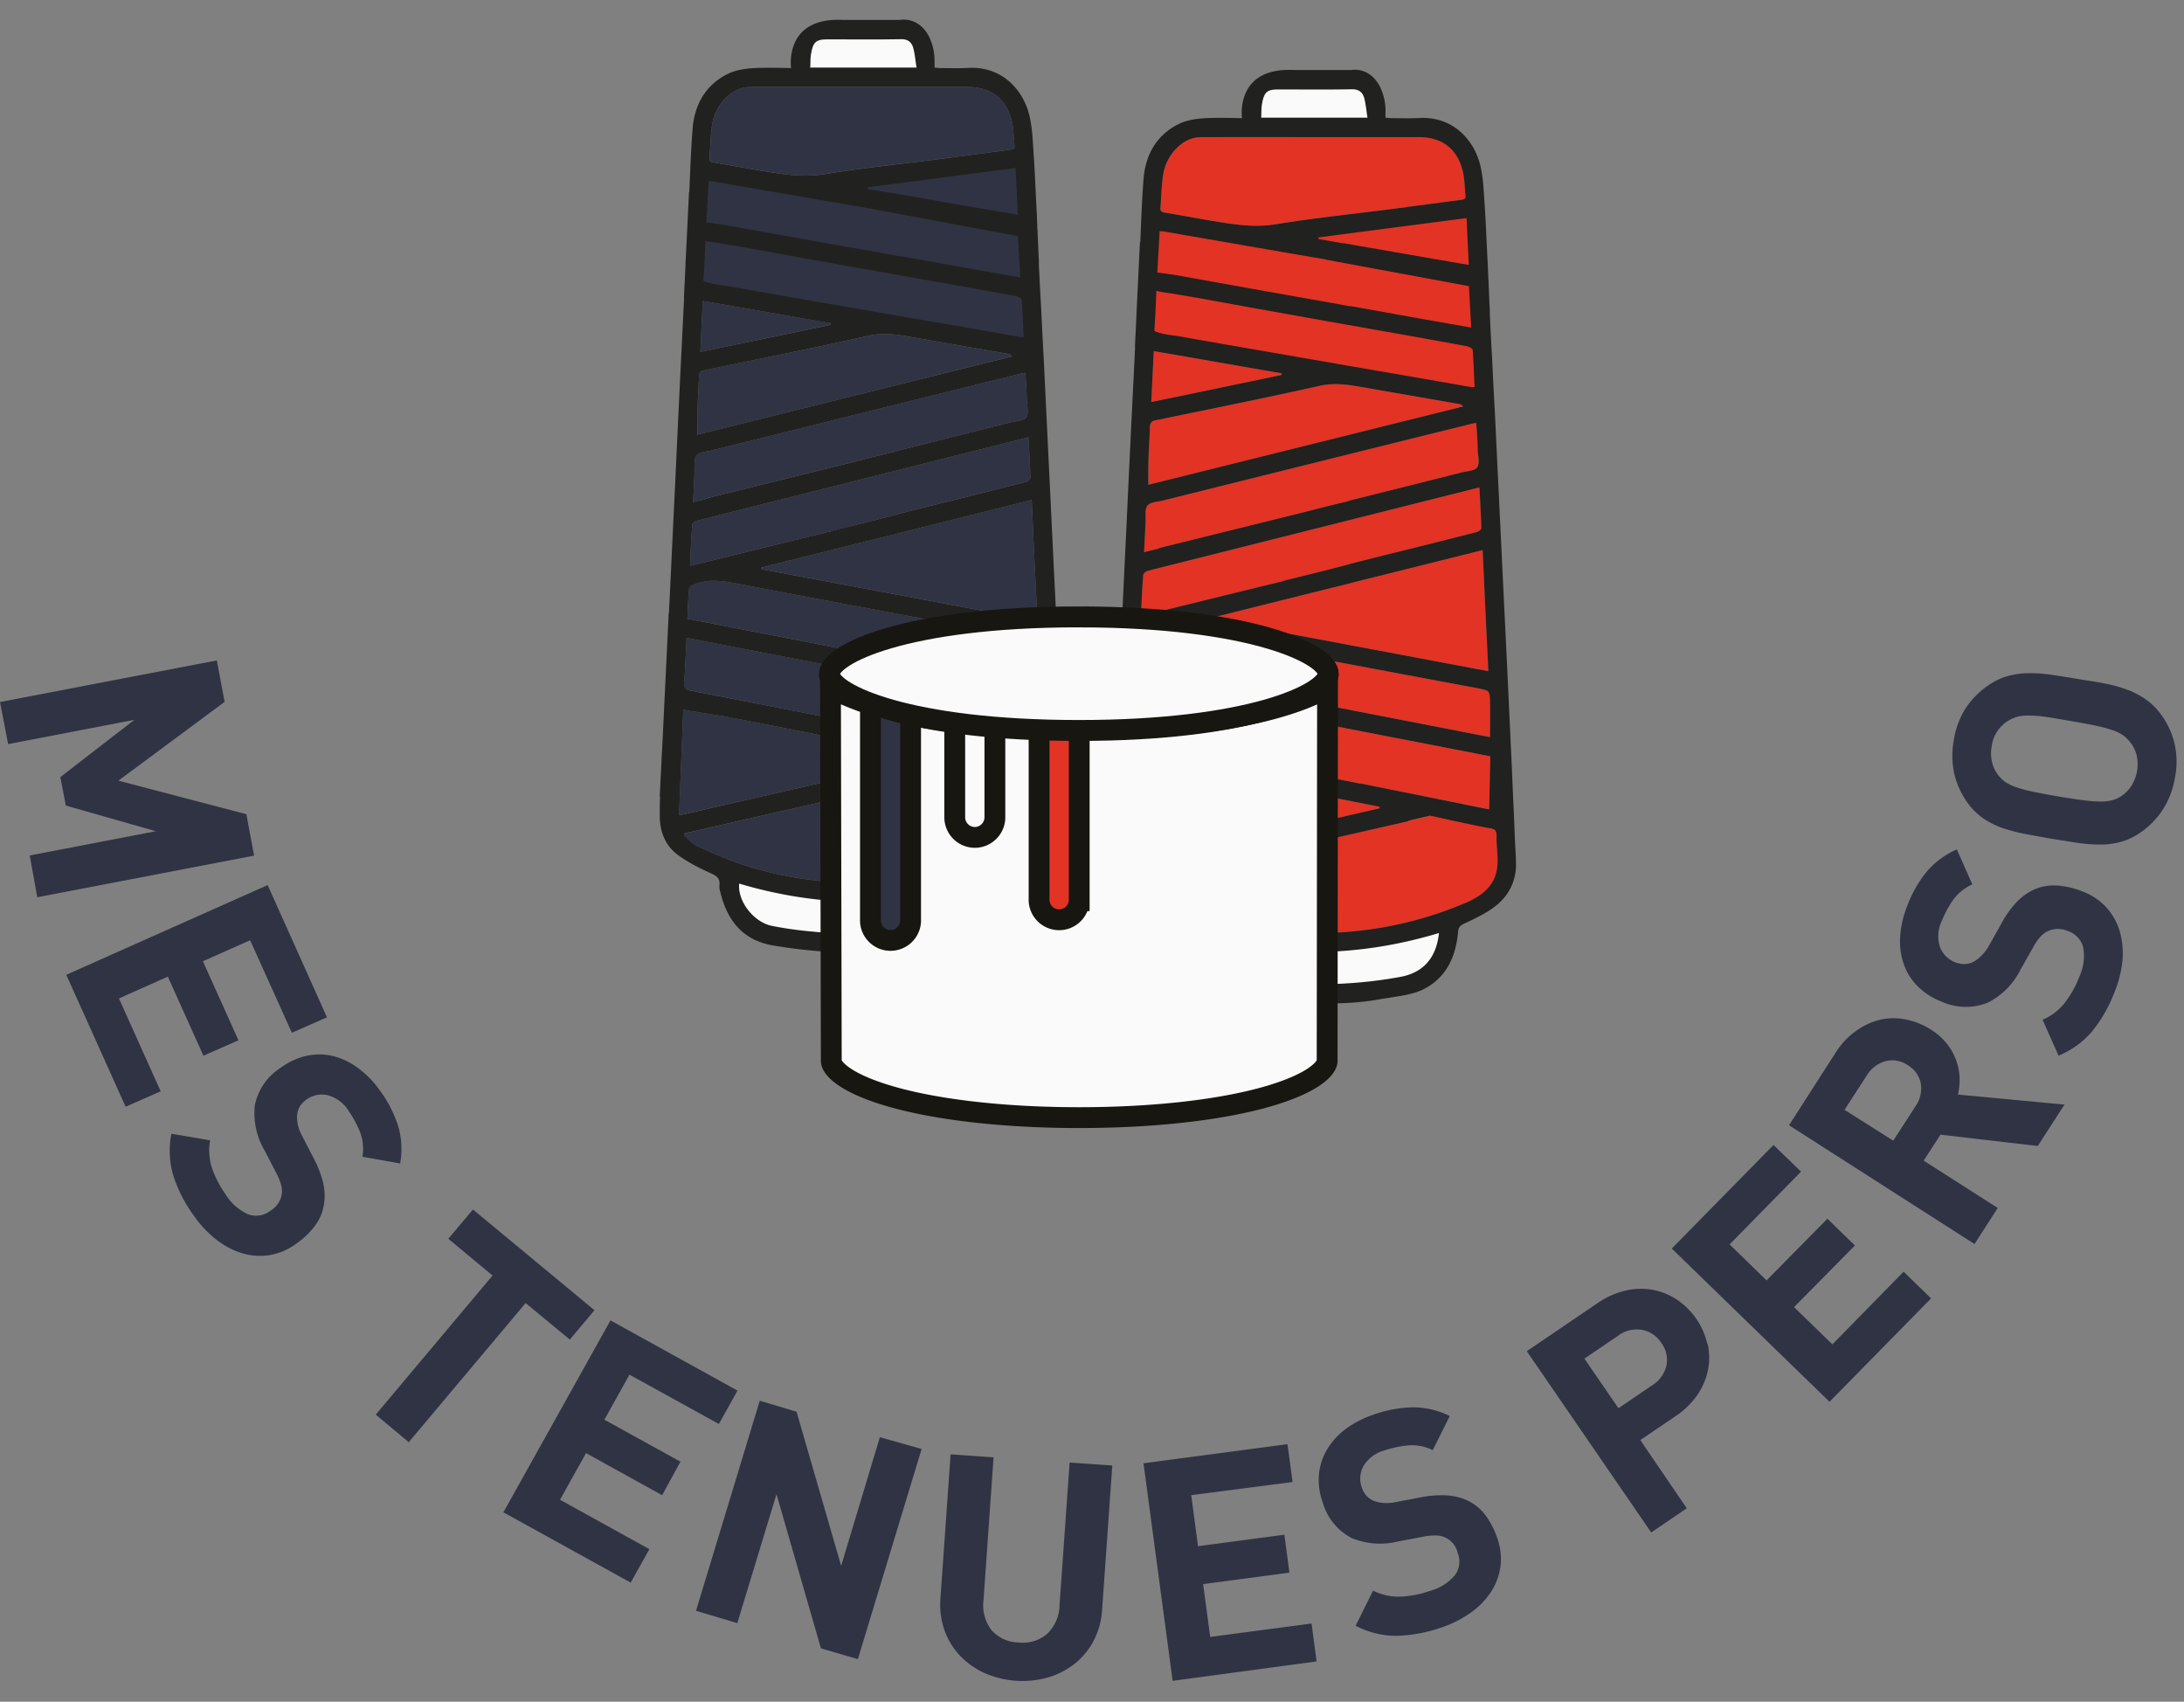 <svg xmlns="http://www.w3.org/2000/svg" width="86" height="67" viewBox="0 0 86 67"><rect x="0" y="0" width="86" height="67" fill="#808080" stroke="none"/><g fill="none" fill-rule="evenodd" opacity=".96"><path fill="#2D3041" d="M38.56 30.143l1.03.193.701.131s.45.154.651.178a.284.284 0 01.152.055c.06.048.078.124.076.231-.003.12.002.237.007.357v.002c.006.096.014.19.022.285.077.842-.095 1.51-1.243 1.998-2.318.988-4.748 1.337-7.26 1.143a14.34 14.34 0 01-3.624-.732 16.998 16.998 0 01-1.627-.682c-.19-.092-.34-.273-.509-.412a.767.767 0 01.023-.078l10.733-2.455-.005-.007.126-.034-.004.007c.172-.035.3-.061.444-.093l.001-.016.082-.02-.006.024c.06-.018.116-.042.17-.061l.06-.014zM26.906 27.95l1.668.261c2.507.486 5.013.99 7.52 1.486l.478.096-.006.062-9.83 2.245.17-4.15zm.13-2.835c.41.078.8.148 1.186.223l10.284 1.994 2.278.441c.048.01.1.016.144.033l-.046 2.085-.08-.017c-.046-.016-.105-.027-.186-.044-.692-.137-1.383-.28-2.08-.41l-.032-.006-2.713-.544.016.012c-2.863-.563-5.727-1.129-8.59-1.687-.223-.044-.299-.117-.279-.354.05-.562.066-1.126.098-1.726zm2.082-2.121c3.776.719 7.554 1.426 11.33 2.135.448.086.456.083.466.548.01.453.002.903.002 1.37l-13.848-2.685c.02-.416.032-.8.062-1.178.006-.059.096-.13.162-.159.605-.263 1.21-.15 1.826-.031zm11.504-3.31l.23 4.768c-3.643-.686-7.255-1.363-10.87-2.043 0-.02-.003-.042-.005-.06l3.472-.87 1.835-.46.196-.047c1.706-.429 3.42-.857 5.142-1.287zm-.126-2.467c.033.559.065 1.085.078 1.606 0 .052-.116.136-.193.154-1.005.257-2.004.508-3.014.759-.658.16-1.315.328-1.979.495v.006l-.372.096-.072.02-.18.045-.141.038-.541.135-1.308.335-3.156.77-2.273.56c-.045.013-.091.019-.175.032.027-.553.045-1.08.091-1.606 0-.058.11-.142.18-.161 1.089-.276 11.297-2.84 13.055-3.284zm-.122-2.538c.026.372.052.725.058 1.079.013.231.084.514-.02.668-.096.142-.399.148-.611.2-1.417.36-2.834.713-4.245 1.066-.09.02-.174.045-.25.07l-.013.007-.4.096-.399.097-.38.096-.245.064-.252.065-5.738 1.42.006.013c-.192.052-.393.097-.592.148.02-.418.038-.797.058-1.176.013-.225-.039-.514.077-.663.11-.14.406-.14.618-.198 4.026-1.003 8.045-2.006 12.07-3.001.072-.02.149-.033.258-.051zm-4.445-1.4c1.258.216 2.513.437 3.77.656a.223.223 0 01.16.093c-4.13 1.029-8.26 2.059-12.395 3.087 0-.368-.009-.7.001-1.03l.06-1.266c.004-.157.072-.217.222-.246 2.163-.447 4.328-.877 6.485-1.357.59-.132 1.136-.032 1.697.064zm-8.258-1.43l5.037.873v.065l-5.13 1.07c.03-.683.061-1.322.093-2.008zm12.638-5.618l.372 2.916v4.605l-13.39-2.382.286-4.756 5.131.652 7.6-1.035zM29.602 3.423c1.453.006 2.907.002 4.358.002h4.143c.95 0 1.557.48 1.757 1.416.06.288.06.586.091.88.02.175-.113.163-.217.176-.87.118-1.74.236-2.61.347-1.549.2-3.106.36-4.65.612-.868.14-1.692.004-2.53-.142-.606-.103-1.21-.21-1.815-.315-.112-.019-.202-.038-.19-.185.034-.412.04-.827.093-1.237.054-.418.236-.791.53-1.101.28-.298.62-.455 1.04-.453z"/><path fill="#1D1D1B" d="M39.955 33.574c-2.318.99-4.746 1.336-7.258 1.144a14.504 14.504 0 01-3.627-.733 18.06 18.06 0 01-1.623-.682c-.193-.096-.34-.276-.508-.41l.02-.084c3.567-.816 7.136-1.626 10.736-2.45-.007-.005-.007-.012-.007-.012l.123-.032.444-.103.084-.019.161-.039.058-.012s2.183.482 2.383.501a.32.32 0 01.155.058c.057.045.077.122.077.232-.007.115 0 .237.006.352v.007l.02.283c.077.841-.097 1.51-1.244 1.999zM26.906 27.95l1.67.264c2.504.482 5.01.99 7.522 1.484.154.033.315.064.476.097-.007.019-.007.038-.007.058-3.272.751-6.543 1.497-9.828 2.25l.167-4.153zm.13-2.834c.411.078.798.148 1.185.225 3.426.662 6.859 1.33 10.285 1.993.76.147 1.52.294 2.28.443.045.007.097.013.142.032l-.045 2.082-.084-.013-2.26-.456-.033-.006-2.718-.547.02.013c-2.866-.566-5.726-1.13-8.592-1.684-.22-.044-.296-.122-.277-.36.051-.559.064-1.124.097-1.722zm.096-1.928c.007-.064.096-.134.161-.16.605-.264 1.211-.149 1.823-.033 3.78.72 7.554 1.427 11.335 2.134.445.09.451.083.464.546.007.457 0 .906 0 1.375-4.592-.893-9.204-1.786-13.848-2.686.02-.418.033-.797.065-1.176zm.129-2.526c0-.057.109-.141.18-.16 1.089-.277 11.297-2.84 13.055-3.285.033.56.065 1.087.077 1.608 0 .05-.116.134-.192.153a530.51 530.51 0 01-3.014.76c-.657.16-1.314.326-1.978.494v.006l-.374.097-.07.019-.18.045-.143.038-.54.135-1.315.328.007.007-3.156.77c-.76.187-1.513.374-2.274.56-.044.013-.09.02-.173.032.026-.552.045-1.08.09-1.607zm.09-2.069c.013-.225-.038-.514.078-.662.109-.142.405-.142.617-.2 4.026-1.002 8.045-2.004 12.07-3 .071-.02.149-.033.259-.052.025.373.05.726.057 1.08.013.232.084.514-.02.669-.096.14-.399.147-.611.198-1.417.36-2.834.714-4.245 1.067-.09.02-.174.045-.25.07l-.014.007-.399.097-.4.096-.379.097-.245.064-.25.064-5.74 1.42.006.013c-.192.052-.392.097-.592.148l.058-1.176zm.683-13.618c.052-.418.232-.79.527-1.1.284-.295.62-.456 1.038-.45H38.1c.952 0 1.558.483 1.758 1.415.058.289.058.585.09.88.026.174-.11.16-.213.18l-2.615.347c-1.545.2-3.104.36-4.643.61-.87.142-1.694 0-2.538-.14-.599-.103-1.204-.213-1.81-.315-.116-.02-.205-.039-.193-.186.033-.412.039-.83.097-1.241zm-.303 5.52l.02-.41.025-.586v-.026c.064.026.135.04.22.052.064.013.121.02.186.032l.064.006c1.192.187 2.376.418 3.569.63 1.757.316 3.516.63 5.274.939.973.173 1.946.346 2.918.526.084.02.225.097.225.148.039.482.052.965.078 1.46-.07 0-.11.006-.148 0-1.21-.213-2.416-.425-3.626-.63-2.629-.457-5.256-.907-7.878-1.37-.315-.05-.65-.07-.96-.205l.033-.565zm6.422-3.059v-.058c1.932-.257 3.87-.507 5.841-.764.025.63.058 1.227.084 1.844l-1.192-.206-.155-.025-3.58-.624-.006.007-.992-.174zm1.269 2.654a74.83 74.83 0 01-.728-.135c-2.048-.36-4.09-.725-6.133-1.092l-.624-.09-.122-.013.013-.263c.025-.392.051-.875.077-1.369.084.006.148.006.206.02 2.12.365 4.244.738 6.364 1.098l-.007.006 5.616 1.042.09 1.613v.02l-.038-.008-.644-.115-.122-.02-.98-.173-2.975-.534.007.013zm-7.846 3.766l.097-2.005c1.694.29 3.362.585 5.037.875v.064c-1.695.354-3.388.706-5.134 1.066zm.168.72c2.164-.45 4.335-.88 6.486-1.362.592-.13 1.14-.033 1.7.064l3.768.656a.25.25 0 01.16.097L27.46 17.115c0-.366-.006-.7.007-1.029.013-.423.045-.841.058-1.266.007-.154.07-.218.219-.244zm13.106 9.878c-3.645-.688-7.251-1.363-10.865-2.043-.006-.02-.006-.04-.006-.065l3.471-.867c.612-.155 1.218-.303 1.836-.457l.193-.051c1.707-.425 3.42-.855 5.146-1.286.071 1.595.149 3.156.225 4.769zm1.05 6.736l-.05-1.254-.026-.546-.065-1.517-.02-.405c-.083-1.799-.167-3.598-.257-5.398-.122-2.59-.252-5.187-.374-7.776a232.14 232.14 0 01-.109-2.147c-.033-.527-.058-1.054-.084-1.581-.007-.109-.007-.225-.007-.321l-.012-.213-.039-.899v-.077s0-.02-.007-.026l-.025-.637c-.045-.802-.071-1.606-.129-2.409-.032-.502-.051-1.009-.174-1.485-.232-.912-1.024-1.902-2.403-1.825-.36.02-.72.007-1.081.007-.07 0-.148-.013-.239-.02v-.308a2.09 2.09 0 00-.148-.752.973.973 0 00-.09-.2c-.425-.77-1.12-.616-1.12-.616h-2.223c-2.37-.13-2.067 1.896-2.067 1.896s-1.044-.033-1.546.006c-.328.025-.676.083-.965.231-.864.437-1.29 1.209-1.366 2.14-.065.836-.097 1.672-.13 2.513l-.012-.019-.142 2.905v.052l-.058 1.182.007.013-.097 1.973c-.09 1.8-.174 3.598-.257 5.398-.084 1.697-.161 3.393-.246 5.09l-.006-.051-.257 5.333-.007.09-.09 1.826.013.007c-.012.269-.012.54-.012.802.012.592.225 1.125.708 1.485.386.283.824.508 1.262.707.252.11.413.206.38.501-.012.11.026.226.052.328.276 1.066.87 1.812 2.015 2.024a20.56 20.56 0 003.717.296h.006c.18.013 1.308.077 2.519-.154.058-.007.109-.02.16-.026.097-.012.188-.025.284-.045.399-.064.818-.122 1.179-.295.934-.457 1.313-1.299 1.397-2.288.02-.174.084-.238.232-.31.393-.185.798-.371 1.147-.622.585-.418.907-1.015.901-1.736-.006-.282-.02-.565-.039-.847z"/><path fill="#FFF" d="M37.373 36.491c-1.951.36-3.917.36-5.887.135a14.365 14.365 0 01-1.062-.167c-.728-.128-1.392-.97-1.315-1.67 3.253.97 6.511.963 9.796-.026-.102.983-.624 1.568-1.532 1.728M31.943 2.09c.084-.45.2-.54.657-.54.96 0 1.913.012 2.866-.007.284-.007.431.115.496.347.065.245.084.495.129.771h-4.187c.014-.199 0-.392.04-.572"/><path fill="#E73020" d="M56.317 32.115l1.03.193.702.132s.449.153.65.178a.28.28 0 01.152.055c.06.047.078.123.076.231-.002.12.002.237.008.357v.001c.006.097.014.19.021.286.077.842-.095 1.51-1.243 1.998-2.318.988-4.748 1.336-7.26 1.143-1.239-.096-2.451-.324-3.623-.733a16.778 16.778 0 01-1.627-.681c-.191-.092-.341-.273-.51-.412l.022-.078c3.566-.817 7.134-1.632 10.734-2.455l-.004-.008.126-.033-.004.007c.172-.035.3-.061.443-.094 0-.005.002-.009.002-.009l.082-.026-.006.024c.06-.018.116-.042.17-.062l.06-.014zm-11.653-2.191l1.667.26c2.508.487 5.013.99 7.52 1.487l.478.095-.006.062-9.829 2.245.17-4.15zm.13-2.835c.409.077.799.148 1.185.223 3.429.666 6.857 1.33 10.285 1.994l2.278.44c.048.01.1.017.144.034l-.047 2.084-.08-.016c-.045-.016-.105-.027-.185-.044-.693-.137-1.384-.28-2.08-.41l-.032-.006-2.714-.544.017.012c-2.864-.564-5.727-1.13-8.59-1.687-.223-.044-.3-.118-.279-.355.05-.561.066-1.126.097-1.725zm2.082-2.122c3.775.72 7.553 1.426 11.33 2.136.447.085.455.084.466.548.01.452.001.902.001 1.37l-13.848-2.686c.02-.416.033-.798.062-1.177.007-.06.096-.131.162-.159.605-.263 1.21-.15 1.827-.032zm11.504-3.309c.076 1.594.151 3.154.23 4.767l-10.87-2.041-.006-.062 3.472-.87 1.835-.459.196-.048c1.707-.428 3.42-.857 5.143-1.287zm-.126-2.467c.032.558.065 1.085.077 1.606 0 .052-.116.135-.193.154-1.005.257-2.003.508-3.015.759-.656.16-1.313.328-1.977.494v.007l-.373.096-.071.02-.18.044-.142.04-.54.134-1.308.334c-1.057.257-2.107.514-3.157.771l-2.273.56c-.045.012-.09.02-.174.032.026-.553.045-1.08.09-1.607 0-.058.11-.142.18-.16 1.09-.277 11.298-2.841 13.056-3.284zm-.122-2.539c.025.372.051.726.058 1.08.013.231.083.514-.02.668-.097.141-.399.147-.612.2-1.416.359-2.834.713-4.244 1.066-.09.02-.174.045-.25.07l-.014.007-.4.096-.398.097-.381.096-.245.064-.251.064-5.738 1.42.006.014c-.193.051-.393.096-.592.148.019-.418.038-.797.057-1.177.013-.224-.038-.514.078-.661.109-.142.406-.142.618-.2 4.025-1.002 8.044-2.005 12.07-3 .071-.02.148-.033.258-.052zm-4.446-1.4c1.258.216 2.514.438 3.771.656a.23.23 0 01.16.094c-4.13 1.029-8.261 2.059-12.396 3.086 0-.367-.008-.7.002-1.03.014-.422.046-.843.06-1.265.003-.158.071-.217.222-.247 2.162-.446 4.327-.876 6.484-1.357.59-.132 1.136-.031 1.697.064zm-8.258-1.429l5.038.873v.065l-5.131 1.07.093-2.008zm12.638-5.618l.372 2.915v4.605L45.05 13.344l.286-4.757 5.13.653 7.601-1.035zM47.36 5.395c1.453.007 2.907.002 4.358.002h4.143c.95 0 1.558.48 1.757 1.417.06.287.06.586.092.88.02.175-.114.162-.218.176-.87.117-1.739.236-2.61.347-1.548.201-3.106.36-4.649.611-.868.141-1.693.005-2.531-.141l-1.816-.315c-.112-.02-.2-.037-.19-.185.035-.413.041-.827.095-1.237.054-.419.236-.791.529-1.102a1.364 1.364 0 011.04-.452z"/><path fill="#1D1D1B" d="M57.713 35.546c-2.319.99-4.747 1.336-7.259 1.144a14.495 14.495 0 01-3.626-.732 17.819 17.819 0 01-1.623-.682c-.194-.097-.341-.276-.508-.41l.019-.085c3.567-.816 7.136-1.626 10.736-2.448-.006-.006-.006-.013-.006-.013l.122-.032.444-.103.085-.02.16-.038.059-.012s2.183.481 2.382.5c.07.007.117.033.155.059.057.044.078.122.078.231-.007.116 0 .238.006.354v.006l.02.282c.076.842-.098 1.51-1.244 2zm-13.049-5.623l1.668.263c2.505.483 5.011.99 7.523 1.485l.476.096c-.006.02-.006.039-.006.058-3.272.752-6.544 1.498-9.829 2.25l.168-4.152zm.13-2.834c.41.077.798.147 1.184.225 3.426.661 6.86 1.33 10.286 1.992l2.28.443c.045.007.096.013.141.033l-.045 2.082-.083-.013-2.262-.457-.031-.006-2.718-.546.02.013c-2.867-.566-5.727-1.131-8.593-1.684-.22-.045-.296-.123-.276-.36.05-.56.064-1.124.096-1.722zm.095-1.928c.007-.065.097-.135.162-.161.605-.263 1.21-.148 1.823-.032 3.78.72 7.554 1.427 11.335 2.134.444.09.45.083.464.546.006.456 0 .906 0 1.375-4.593-.893-9.204-1.787-13.848-2.686.02-.418.032-.797.064-1.176zm.13-2.526c0-.058.108-.142.18-.161 1.088-.276 11.297-2.84 13.055-3.284.032.56.065 1.086.077 1.607 0 .051-.116.135-.193.154-1.005.257-2.003.508-3.015.759-.656.16-1.313.327-1.976.495v.006l-.374.096-.071.02-.18.044-.142.039-.54.135-1.315.327.007.007c-1.057.257-2.106.514-3.156.772l-2.274.558c-.045.014-.09.02-.173.033.025-.553.044-1.08.09-1.607zm.09-2.07c.012-.224-.039-.514.077-.661.11-.142.406-.142.618-.2 4.026-1.002 8.044-2.005 12.07-3 .07-.02.148-.033.257-.052.027.372.052.726.058 1.08.014.231.085.514-.019.668-.097.141-.4.148-.612.2-1.417.36-2.834.713-4.244 1.066-.09.02-.174.045-.251.07l-.013.007-.4.096-.399.097-.38.096-.245.064-.25.064-5.74 1.42.007.014c-.193.052-.393.096-.592.148l.057-1.176zm.682-13.617a1.91 1.91 0 01.528-1.1c.284-.295.619-.456 1.037-.449h8.502c.953 0 1.558.482 1.758 1.414.058.289.058.585.09.88.026.173-.11.16-.212.18-.876.115-1.74.231-2.615.347-1.546.2-3.104.36-4.644.61-.87.142-1.693 0-2.537-.14-.6-.103-1.204-.213-1.81-.316-.116-.019-.207-.038-.193-.186.032-.411.038-.829.096-1.24zm-.302 5.52l.02-.411.025-.585v-.026a.978.978 0 00.219.052c.064.012.122.02.186.031l.065.007c1.191.186 2.376.418 3.568.63 1.758.315 3.517.63 5.274.938.974.174 1.946.347 2.919.528.083.019.225.095.225.147.038.482.052.964.077 1.46-.071 0-.11.005-.148 0-1.21-.213-2.415-.425-3.626-.63-2.628-.457-5.255-.907-7.877-1.37-.315-.051-.65-.07-.96-.206l.033-.565zm6.421-3.06v-.057c1.932-.257 3.87-.507 5.841-.764.026.63.059 1.226.084 1.844l-1.191-.205-.155-.027-3.58-.623-.008.006-.99-.173zm1.27 2.656l-.729-.135c-2.048-.361-4.09-.727-6.132-1.094l-.624-.09-.123-.012.013-.264c.026-.392.052-.873.077-1.368.084.006.149.006.207.019 2.119.366 4.244.739 6.363 1.099l-.007.007 5.617 1.04.09 1.614v.019l-.039-.007-.644-.116-.122-.02-.98-.172-2.975-.534.007.014zm-7.846 3.765l.097-2.005c1.693.29 3.361.585 5.036.874v.065c-1.694.353-3.388.707-5.133 1.066zm.167.72c2.165-.45 4.335-.88 6.487-1.363.591-.129 1.14-.032 1.7.064 1.255.22 2.512.437 3.767.657a.25.25 0 01.161.096c-4.128 1.028-8.264 2.056-12.398 3.084 0-.366-.006-.7.006-1.028.013-.424.046-.842.058-1.266.006-.154.071-.219.22-.244zm13.107 9.878c-3.646-.688-7.252-1.363-10.866-2.044-.006-.02-.006-.038-.006-.064 1.153-.29 2.313-.578 3.472-.868.612-.154 1.218-.302 1.836-.456l.192-.052c1.707-.424 3.42-.854 5.147-1.285.071 1.594.148 3.156.225 4.769zm1.05 6.735l-.051-1.253-.026-.546-.065-1.517-.02-.406c-.083-1.798-.166-3.598-.257-5.397-.122-2.59-.251-5.187-.373-7.777-.04-.72-.078-1.433-.11-2.147a118.48 118.48 0 01-.083-1.58c-.007-.11-.007-.225-.007-.322l-.013-.212-.038-.9v-.077c0-.012 0-.019-.007-.025l-.026-.636c-.045-.804-.07-1.607-.128-2.41-.033-.502-.052-1.01-.174-1.485-.232-.912-1.024-1.902-2.403-1.825-.36.02-.721.006-1.082.006-.07 0-.147-.013-.238-.019v-.309a2.099 2.099 0 00-.149-.752.918.918 0 00-.09-.199c-.425-.771-1.12-.617-1.12-.617h-2.222c-2.37-.129-2.068 1.896-2.068 1.896s-1.043-.032-1.545.006c-.328.026-.677.085-.966.232-.863.437-1.289 1.208-1.366 2.14-.064.835-.096 1.671-.129 2.513l-.013-.02-.141 2.906v.051l-.058 1.182.007.013-.097 1.974c-.09 1.8-.174 3.599-.258 5.397-.083 1.697-.16 3.394-.245 5.09l-.006-.05-.258 5.334-.006.09-.09 1.824.013.007c-.013.27-.013.54-.013.803.013.591.225 1.125.708 1.485.387.283.825.508 1.263.707.251.11.412.206.38.5-.014.11.025.226.051.329.277 1.067.87 1.812 2.016 2.024 1.23.218 2.466.302 3.717.296h.006c.18.013 1.307.077 2.518-.155.058-.006.11-.019.161-.025.097-.013.187-.026.283-.045.4-.064.819-.122 1.18-.296.933-.456 1.313-1.298 1.396-2.288.02-.174.085-.238.233-.309.393-.186.798-.372 1.145-.623.587-.417.909-1.015.903-1.735-.007-.283-.02-.565-.04-.848z"/><path fill="#FFF" d="M55.13 38.464c-1.95.36-3.916.36-5.887.135a15.01 15.01 0 01-1.062-.168c-.728-.128-1.392-.97-1.314-1.67 3.252.97 6.511.964 9.796-.026-.103.984-.624 1.568-1.533 1.729M49.7 4.062c.084-.45.2-.54.657-.54.96 0 1.914.012 2.867-.007.283-.006.43.116.496.348.064.244.083.494.128.77h-4.186c.013-.198 0-.391.039-.571M39.133 28.643v3.581a.792.792 0 01-.79.789.791.791 0 01-.79-.789v-3.692l1.58.11z"/><path fill="#E73020" d="M42.54 28.798v6.728c0 .434-.355.79-.79.79a.792.792 0 01-.79-.79v-6.76l1.58.032z"/><path fill="#2D3041" d="M34.447 27.771l1.417.37.036.293v7.805l-.353.637h-.874l-.354-.637-.024-7.212v-.859z"/><path fill="#FFF" d="M50.006 27.937c-1.96.512-4.616.796-7.494.796h-.016v6.729a.791.791 0 01-1.58 0v-6.76a36.62 36.62 0 01-1.74-.103v3.581c0 .434-.356.79-.79.79a.793.793 0 01-.791-.79v-3.69c0-.016-.016-.04-.016-.055a26.44 26.44 0 01-1.722-.284v8.132a.792.792 0 01-1.581-.001V27.74c-.554-.198-1.139-.419-1.574-.663l.032 14.71c.024.293.585.908 2.56 1.444 1.843.497 4.404.772 7.202.772 2.799 0 5.36-.275 7.202-.772 1.976-.536 2.537-1.151 2.561-1.443l.016-14.72c-.593.34-1.344.625-2.269.869"/><path stroke="#13120D" stroke-width=".82" d="M50.006 27.937c-1.96.512-4.616.796-7.494.796h-.016v6.729a.791.791 0 01-1.58 0v-6.76a36.62 36.62 0 01-1.74-.103v3.581c0 .434-.356.79-.79.79a.793.793 0 01-.791-.79v-3.69c0-.016-.016-.04-.016-.055a26.44 26.44 0 01-1.722-.284v8.132a.792.792 0 01-1.581-.001V27.74c-.554-.198-1.139-.419-1.574-.663l.032 14.71c.024.293.585.908 2.56 1.444 1.843.497 4.404.772 7.202.772 2.799 0 5.36-.275 7.202-.772 1.976-.536 2.537-1.151 2.561-1.443l.016-14.72c-.593.34-1.344.625-2.269.869z"/><path fill="#FFF" d="M42.483 24.288c-6.856 0-9.822 1.483-9.822 2.24v.048c.111.765 3.1 2.184 9.822 2.184 6.72 0 9.71-1.427 9.821-2.192v-.039c0-.75-2.966-2.24-9.821-2.24"/><path stroke="#13120D" stroke-width=".823" d="M42.483 24.288c-6.856 0-9.822 1.483-9.822 2.24v.048c.111.765 3.1 2.184 9.822 2.184 6.72 0 9.71-1.427 9.821-2.192v-.039c0-.75-2.966-2.24-9.821-2.24z"/><path d="M1.171 33.682l4.968-.955-3.547-1.011-.216-1.12 2.915-2.254-4.971.956L0 27.641l8.539-1.639.305 1.633-4.181 3.101 5.038 1.32.305 1.633-8.539 1.638zM2.61 38.38l7.93-3.532 2.336 5.207-1.382.607L9.85 37.02l-1.86.826 1.4 3.113-1.379.607-1.402-3.113-1.925.858 1.644 3.657-1.381.607zm7.975 11.042c-.357.05-.722.02-1.067-.085a3.1 3.1 0 01-1.003-.534 4.324 4.324 0 01-.876-.931 5.524 5.524 0 01-.81-1.575 3.396 3.396 0 01-.08-1.66l1.525.26c-.068.37-.04.75.079 1.105.128.368.31.716.537 1.032.21.341.518.612.884.777.298.107.63.053.878-.143a.957.957 0 00.443-.637.97.97 0 00-.019-.352 2.217 2.217 0 00-.174-.45l-.484-.934a2.886 2.886 0 01-.382-1.784 2.296 2.296 0 011.037-1.484 2.68 2.68 0 01.991-.455 2.319 2.319 0 011.022 0c.358.088.695.245.991.464.346.252.647.56.89.91.317.43.56.907.72 1.415.133.47.157.966.07 1.447l-1.485-.264a1.87 1.87 0 00-.106-1.001 4.257 4.257 0 00-.43-.79 1.391 1.391 0 00-.848-.636 1.038 1.038 0 00-1.058.412.816.816 0 00-.125.328 1.24 1.24 0 00.018.394c.032.16.087.313.165.456l.47.91c.16.3.283.617.365.947.06.258.075.525.043.789-.039.323-.16.632-.354.895-.212.285-.47.532-.765.731a2.46 2.46 0 01-1.062.443zm10.113 1.882l-4.602 5.477-1.299-1.084 4.599-5.477-1.742-1.447.97-1.153 4.785 3.966-.97 1.156zm-.875 8.238l4.217-7.556 5.002 2.765-.735 1.314-3.519-1.942-.989 1.772 2.995 1.653-.72 1.32-2.997-1.656-1.025 1.835 3.519 1.946-.735 1.317zm12.503 5.356l-1.75-6.069-1.543 5.077-1.626-.486 2.51-8.272 1.449.434 1.756 6.069 1.525-5.067 1.644.464-2.51 8.275zm10.741-.303a2.829 2.829 0 01-.75.91c-.312.246-.67.43-1.052.54a3.707 3.707 0 01-2.495-.173 3.13 3.13 0 01-.967-.683 2.838 2.838 0 01-.61-.998 3.023 3.023 0 01-.161-1.265l.4-5.666 1.692.119-.394 5.598c-.06.423.05.853.305 1.196.27.308.658.488 1.068.494.408.05.819-.073 1.131-.34.31-.3.485-.71.488-1.14l.397-5.605 1.68.118-.4 5.666a3.01 3.01 0 01-.332 1.228zm3.108 1.583l-1.147-8.566 5.669-.752.202 1.49-3.992.518.268 2.009 3.4-.452.199 1.493-3.398.452.278 2.079 3.992-.528.198 1.493zm12.905-4.475a2.43 2.43 0 01-.383.995c-.214.317-.485.59-.8.807-.35.246-.736.44-1.143.574a5.838 5.838 0 01-1.75.327 3.47 3.47 0 01-1.623-.397l.686-1.384c.336.17.71.251 1.086.237.388-.018.77-.092 1.137-.219.389-.101.737-.318.998-.622a.908.908 0 00.112-.88.881.881 0 00-.832-.686 2.36 2.36 0 00-.482.04l-1.04.197c-.61.15-1.25.1-1.83-.14a2.293 2.293 0 01-1.134-1.41 2.556 2.556 0 01-.147-1.072c.029-.343.133-.675.305-.974.186-.316.433-.594.726-.816.345-.257.73-.456 1.14-.589a4.888 4.888 0 011.565-.282c.493.007.978.124 1.418.343l-.67 1.341a1.88 1.88 0 00-.998-.182c-.3.03-.595.093-.881.188-.357.09-.664.315-.854.628-.139.257-.162.56-.064.835.035.11.09.213.162.303.077.09.172.163.28.213.122.051.252.083.384.094.163.014.328.005.488-.027l1.016-.192a4.047 4.047 0 011.018-.078c.265.017.525.078.769.182.292.13.546.33.741.582.213.285.376.603.485.94.127.36.167.746.116 1.124zm8.159-8.809c.078.337.086.688.02 1.028-.07.354-.211.69-.414.99a3.25 3.25 0 01-.872.85l-1.382.937 1.83 2.685-1.4.953-4.9-7.137 2.781-1.89a3.238 3.238 0 011.113-.498 2.68 2.68 0 011.074-.027c.343.064.669.199.957.394a2.857 2.857 0 011.177 1.715h.016zm-2.593-.537a1.224 1.224 0 00-.945.245l-1.311.89 1.34 1.953 1.309-.89c.29-.173.499-.455.58-.782.065-.32-.01-.651-.208-.91a1.153 1.153 0 00-.76-.507h-.006zm7.396 2.834l-6.212-6.033 4.007-4.078 1.083 1.05-2.812 2.864 1.454 1.417 2.397-2.427 1.083 1.053-2.397 2.427 1.51 1.466 2.805-2.861 1.08 1.052zm8.2-10.072l-3.83-.446-.662 1.023 2.916 1.863-.915 1.42-7.304-4.676 1.83-2.85c.213-.341.491-.638.82-.873.29-.207.617-.356.964-.437a2.402 2.402 0 011.006 0c.345.071.674.206.97.397.24.149.451.337.628.556.303.38.477.845.497 1.329.01.225-.012.45-.064.67l4.196.395-1.052 1.63zm-5.995-3.338c-.317.09-.586.297-.75.58l-.864 1.335 1.919 1.214.863-1.335c.19-.263.27-.59.222-.91a1.08 1.08 0 00-.515-.726 1.07 1.07 0 00-.875-.158zm8.703-6.047c.24.269.417.587.519.931.105.367.142.75.11 1.13a4.35 4.35 0 01-.305 1.24 5.69 5.69 0 01-.87 1.545c-.36.432-.822.77-1.344.983l-.629-1.414c.347-.145.65-.377.879-.674a3.99 3.99 0 00.564-1.007c.17-.363.225-.768.158-1.162a.913.913 0 00-.61-.65.964.964 0 00-.777 0 1.04 1.04 0 00-.287.21c-.106.12-.2.253-.277.394l-.516.91a2.905 2.905 0 01-1.28 1.302c-.59.24-1.252.227-1.83-.036a2.737 2.737 0 01-.915-.577 2.316 2.316 0 01-.558-.852 2.76 2.76 0 01-.162-1.08 3.88 3.88 0 01.278-1.248c.182-.498.447-.963.783-1.374a3.293 3.293 0 011.174-.862l.61 1.377c-.314.14-.583.363-.78.644a4.09 4.09 0 00-.421.792c-.161.33-.184.71-.064 1.056a1.05 1.05 0 00.939.646.828.828 0 00.342-.076c.119-.059.227-.138.32-.233.12-.114.223-.245.305-.389l.509-.91c.16-.3.358-.578.589-.829.183-.19.398-.35.634-.47.285-.137.599-.202.915-.188.355.018.705.096 1.034.23.368.134.698.354.963.64zm-.088-8.827c.302.056.599.137.887.242.264.096.514.226.744.386.237.166.443.371.61.607.52.707.716 1.599.543 2.457-.068.444-.226.87-.463 1.25a3.21 3.21 0 01-.873.911c-.234.17-.498.3-.777.38-.27.075-.55.113-.83.112a6.52 6.52 0 01-.915-.07l-1.036-.164c-.37-.064-.714-.128-1.034-.188a7.173 7.173 0 01-.888-.237 3.225 3.225 0 01-.744-.38 2.526 2.526 0 01-.61-.606 3.275 3.275 0 01-.521-1.135 3.356 3.356 0 01-.019-1.332c.067-.443.223-.867.461-1.247.231-.35.527-.652.872-.892a2.57 2.57 0 01.778-.38c.27-.074.549-.113.83-.115.306-.005.612.017.914.064.323.045.668.1 1.037.164.37.063.714.109 1.034.173zm-2.336 1.313a5.334 5.334 0 00-.68-.048 1.611 1.611 0 00-.448.058c-.116.038-.227.09-.33.154a1.386 1.386 0 00-.64.999c-.04.213-.034.432.018.643a1.327 1.327 0 00.513.759c.126.083.262.15.405.2.215.073.434.133.656.179a29.007 29.007 0 002.034.346c.224.03.45.046.677.048.151.001.302-.017.448-.054.117-.032.228-.081.33-.146.163-.103.302-.24.408-.4.238-.367.315-.814.214-1.239a1.337 1.337 0 00-.254-.503 1.562 1.562 0 00-.259-.255 1.585 1.585 0 00-.405-.203 5.536 5.536 0 00-.656-.18c-.265-.057-.61-.12-1.013-.19-.402-.07-.747-.128-1.018-.168z" fill="#2D3041" fill-rule="nonzero"/></g></svg>